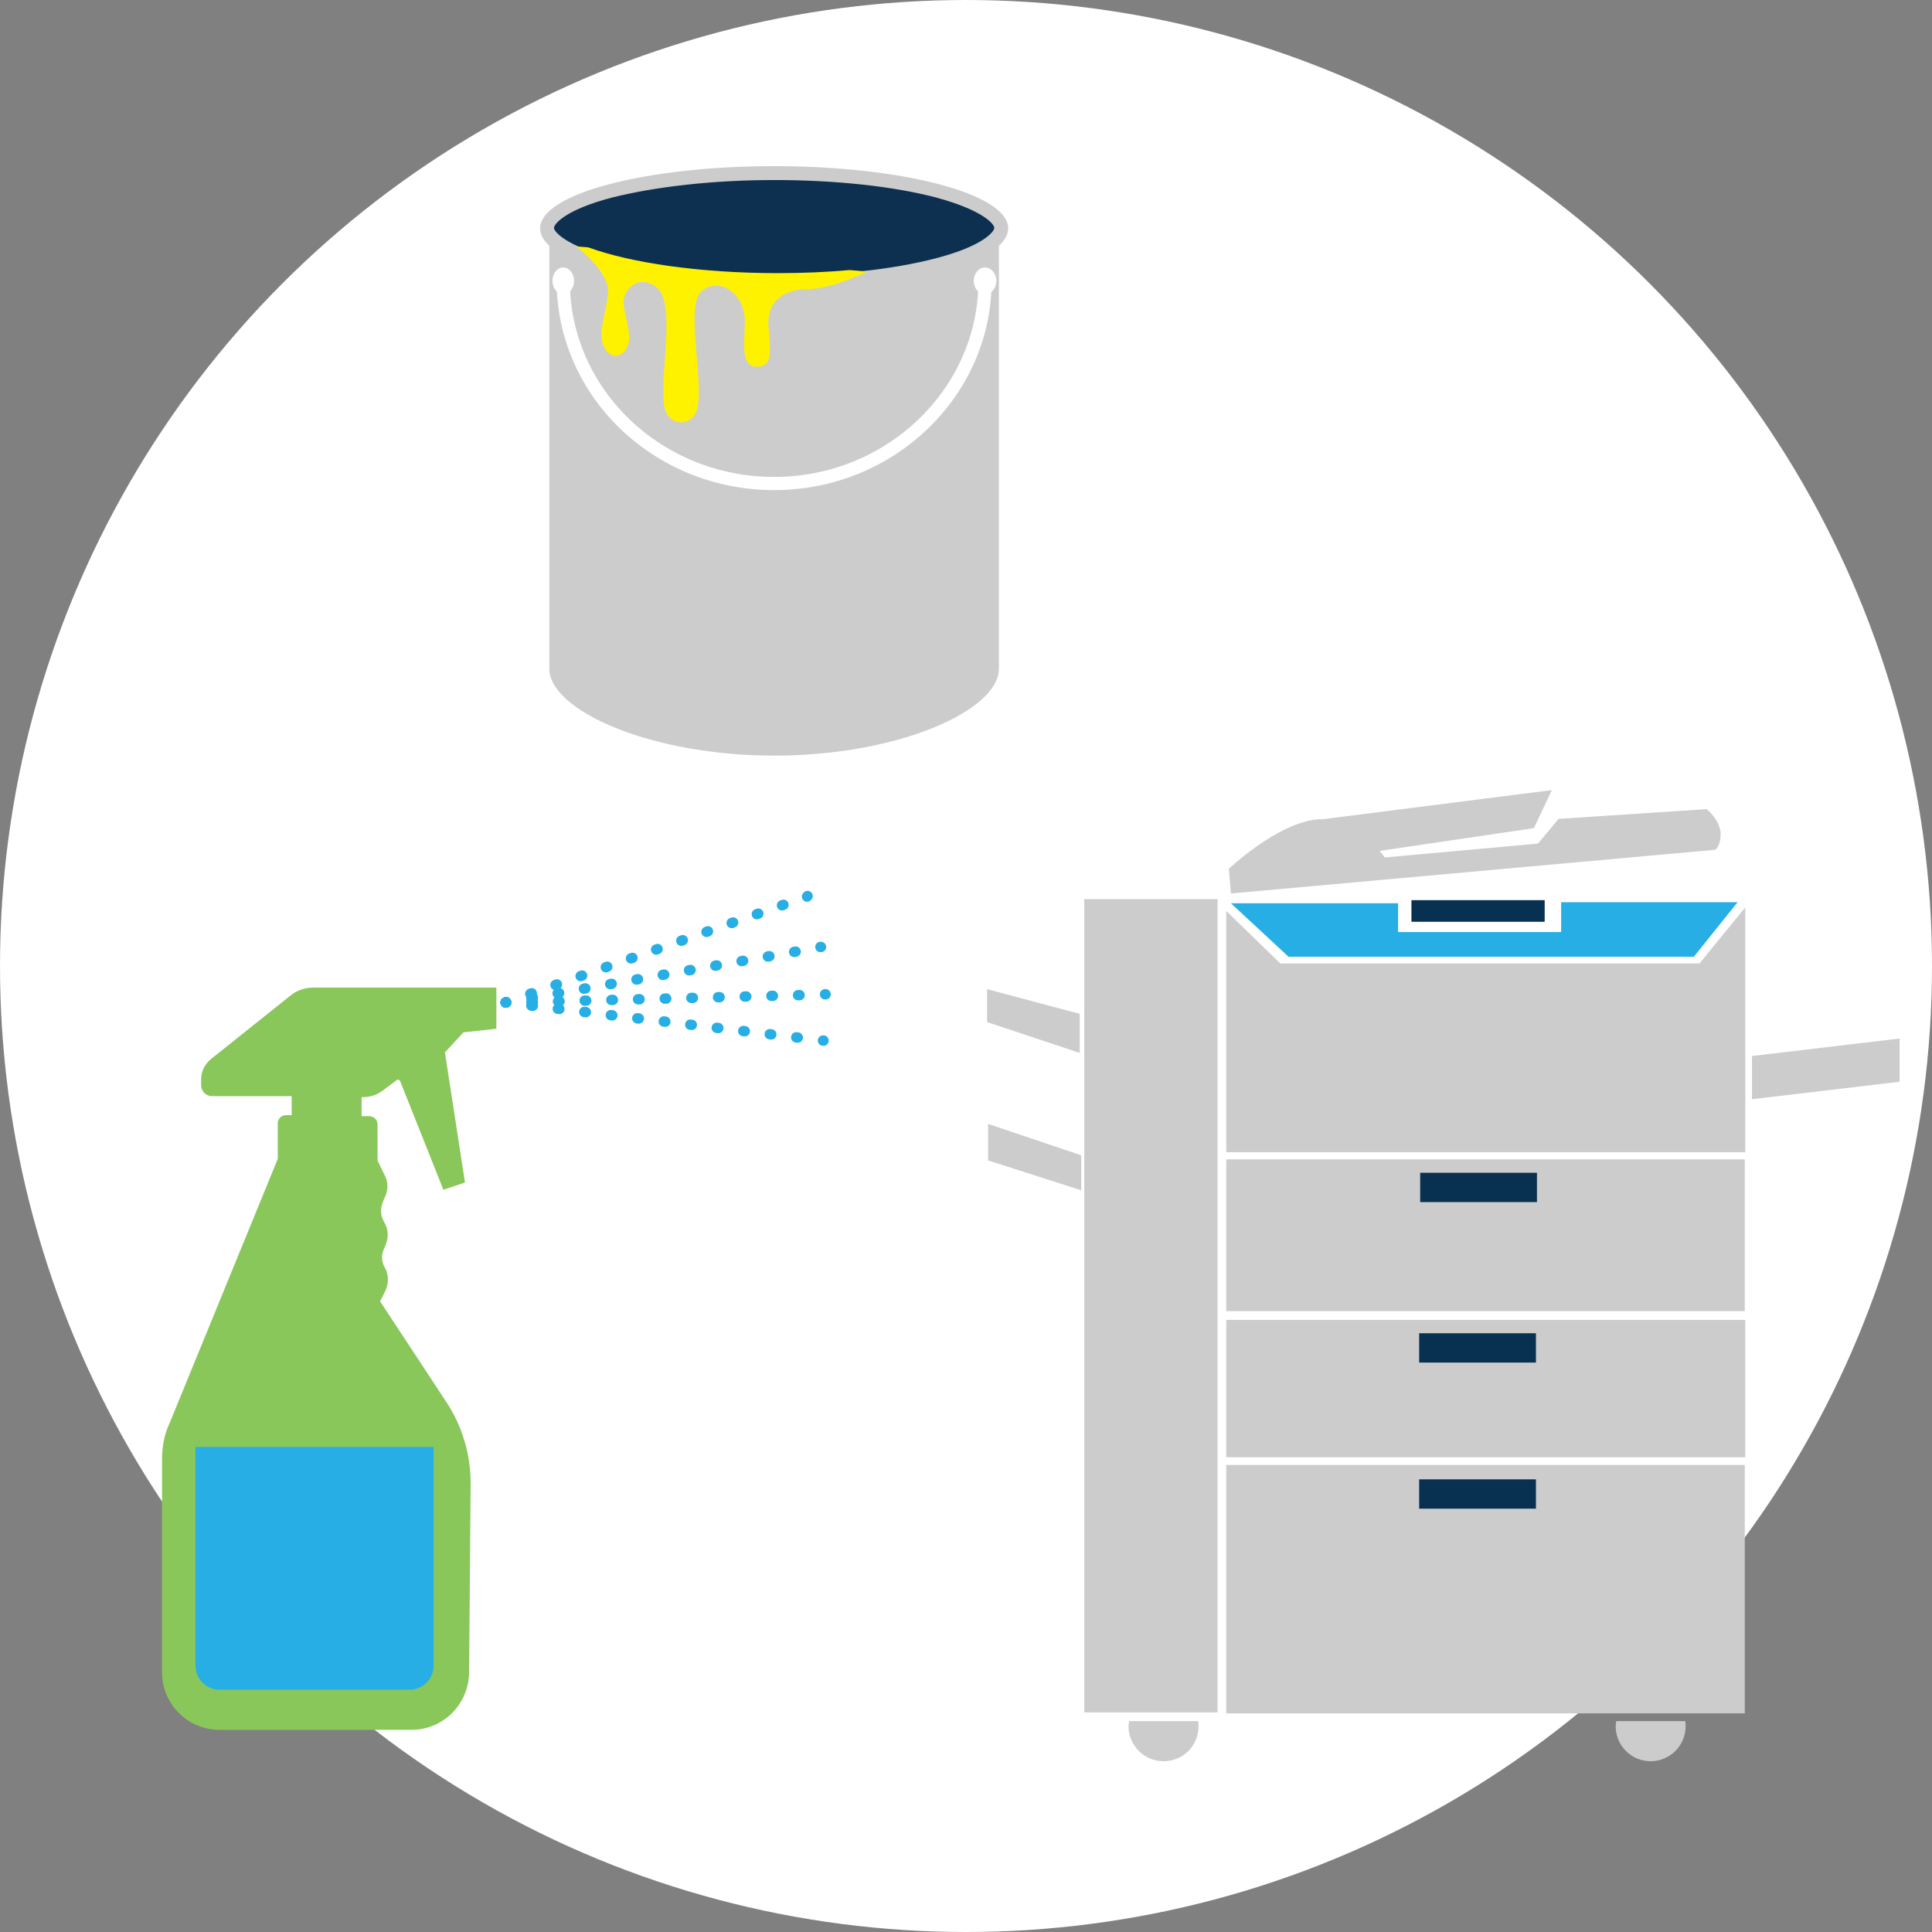 <?xml version="1.0" encoding="utf-8"?>
<!-- Generator: Adobe Illustrator 19.1.0, SVG Export Plug-In . SVG Version: 6.00 Build 0)  -->
<svg version="1.1" id="Layer_1" xmlns="http://www.w3.org/2000/svg" xmlns:xlink="http://www.w3.org/1999/xlink" x="0px" y="0px"
	 viewBox="0 0 375.6 375.6" style="enable-background:new 0 0 375.6 375.6;" xml:space="preserve">
<rect x="0" y="0" width="375.6" height="375.6" fill="#808080" stroke="none"/>
<style type="text/css">
	.st0{fill:#FFFFFF;}
	.st1{fill:#CCCCCC;}
	.st2{fill:#27AFE5;}
	.st3{fill:#083050;}
	.st4{fill:#8AC75B;}
	.st5{fill:none;stroke:#27AFE5;stroke-width:2.025;stroke-linecap:round;stroke-miterlimit:10;}
	.st6{fill:none;stroke:#27AFE5;stroke-width:2.025;stroke-linecap:round;stroke-miterlimit:10;stroke-dasharray:0.294,4.893;}
	.st7{fill:#0D3050;}
	.st8{fill:none;stroke:#FFFFFF;stroke-width:2.564;stroke-linecap:round;stroke-miterlimit:10;}
	.st9{fill:#FFF200;}
</style>
<circle class="st0" cx="187.8" cy="187.8" r="187.8"/>
<g>
	<polygon class="st1" points="191.9,192.3 191.9,198.7 209.9,204.7 209.9,197.1 	"/>
	<polygon class="st1" points="192.1,218.5 192.1,225.6 210.2,231.4 210.2,224.6 	"/>
	<polygon class="st1" points="238.4,177.1 238.4,224 339.3,224 339.3,176.4 330.4,187.3 248.9,187.3 	"/>
	<polygon class="st2" points="239.3,175.6 250.5,186 329.3,186 337.8,175.4 303.5,175.4 303.5,181.2 271.8,181.2 271.8,175.6 	"/>
	<rect x="274.4" y="175" class="st3" width="25.9" height="4.2"/>
	<g>
		<path class="st1" d="M238.9,168.9l0.4,4.8l94.2-8.5c0,0,1.1-0.8,1-3.4c-0.3-2.6-2.7-4.5-2.7-4.5l-28.8,1.9l-4,4.8l-29.8,2.7
			c0,0-5.3-8.1-13.1-7.4C248.3,160,238.9,168.9,238.9,168.9z"/>
		<polygon class="st1" points="256.1,159.4 260.2,166.6 298.2,161 301.7,153.6 		"/>
	</g>
	<polygon class="st1" points="340.6,205.3 369.3,201.9 369.3,210.3 340.6,213.7 	"/>
	<rect x="238.4" y="225.4" class="st1" width="100.8" height="29.5"/>
	<rect x="276.1" y="228" class="st3" width="22.7" height="5.7"/>
	<polygon class="st1" points="339.3,283.3 238.4,283.3 238.4,256.6 339.3,256.6 	"/>
	<rect x="275.9" y="259.2" class="st3" width="22.7" height="5.7"/>
	<rect x="238.4" y="284.8" class="st1" width="100.8" height="48.3"/>
	<rect x="275.9" y="287.6" class="st3" width="22.7" height="5.7"/>
	<rect x="210.8" y="174.8" class="st1" width="25.9" height="158.1"/>
	<path class="st1" d="M314.2,334.6c0,0.3-0.1,0.7-0.1,1c0,3.7,3,6.8,6.8,6.8c3.7,0,6.8-3,6.8-6.8c0-0.3,0-0.7-0.1-1H314.2z"/>
	<path class="st1" d="M219.5,334.6c0,0.3-0.1,0.7-0.1,1c0,3.7,3,6.8,6.8,6.8c3.8,0,6.8-3,6.8-6.8c0-0.3,0-0.7-0.1-1H219.5z"/>
</g>
<g>
	<path class="st4" d="M31.5,283.8v41.3c0,6.2,5,11.2,11.2,11.2H80c6.1,0,11.1-4.9,11.2-11.1l0.3-36.8c0-5.6-1.6-11.1-4.7-15.8
		l-12.9-19.6l1-2c0.7-1.5,0.7-3.2-0.1-4.6v0c-0.7-1.2-0.7-2.7,0-3.9l0-0.1c0.7-1.4,0.8-3,0.1-4.4l-0.4-0.8c-0.6-1.2-0.5-2.5,0-3.7
		l0.3-0.7c0.7-1.4,0.7-3,0-4.3l-1.4-2.9v-7c0-0.9-0.7-1.6-1.6-1.6h-1.5v-3.7h0.3c1.3,0,2.6-0.4,3.7-1.2l2.8-2.1
		c0.2-0.2,0.6-0.1,0.7,0.2l8.4,21.1l4.2-1.4l-3.9-25.3l3.6-3.9l6.4-0.7V192h-5.7h-2.5H60.8c-1.6,0-3.2,0.6-4.4,1.6L41,205.9
		c-1.2,1-1.9,2.4-1.9,3.9v1.2c0,1.1,0.9,2.1,2.1,2.1h15.5v3.7h-1.1c-0.9,0-1.6,0.7-1.6,1.6v6.9l-21,51.3
		C31.9,278.9,31.5,281.3,31.5,283.8z"/>
	<path class="st2" d="M38,281.3h46.3v42.5c0,2.6-2.1,4.7-4.7,4.7H42.7c-2.6,0-4.7-2.1-4.7-4.7V281.3z"/>
	<g>
		<g>
			<line class="st5" x1="98.3" y1="194.9" x2="98.4" y2="194.8"/>
			<line class="st6" x1="103.1" y1="193.2" x2="154.6" y2="175.1"/>
			<line class="st5" x1="156.9" y1="174.3" x2="157" y2="174.2"/>
		</g>
	</g>
	<g>
		<g>
			<line class="st5" x1="98.3" y1="194.9" x2="98.4" y2="194.9"/>
			<line class="st6" x1="103.3" y1="194" x2="157" y2="184.6"/>
			<line class="st5" x1="159.5" y1="184.1" x2="159.6" y2="184.1"/>
		</g>
	</g>
	<g>
		<g>
			<line class="st5" x1="98.3" y1="194.9" x2="98.4" y2="194.9"/>
			<line class="st6" x1="103.3" y1="194.8" x2="157.9" y2="193.4"/>
			<line class="st5" x1="160.4" y1="193.3" x2="160.5" y2="193.3"/>
		</g>
	</g>
	<g>
		<g>
			<line class="st5" x1="98.3" y1="194.9" x2="98.4" y2="194.9"/>
			<line class="st6" x1="103.3" y1="195.5" x2="157.5" y2="202"/>
			<line class="st5" x1="160" y1="202.3" x2="160.1" y2="202.3"/>
		</g>
	</g>
</g>
<g>
	<path class="st1" d="M194.2,44.4V130c0,8.1-19.5,16.9-43.7,16.9c-24.1,0-43.7-8.8-43.7-16.9V44.4"/>
	<g>
		<path class="st7" d="M150.5,55.1c-26,0-44.1-5.6-44.1-10.7s18.1-10.7,44.1-10.7s44.1,5.6,44.1,10.7S176.5,55.1,150.5,55.1z"/>
		<path class="st1" d="M150.5,35c11.9,0,23.1,1.2,31.5,3.4c9.2,2.5,11.3,5.2,11.3,5.9s-2.1,3.5-11.3,5.9c-8.4,2.2-19.5,3.4-31.5,3.4
			s-23.1-1.2-31.5-3.4c-9.2-2.5-11.3-5.2-11.3-5.9s2.1-3.5,11.3-5.9C127.4,36.3,138.6,35,150.5,35 M150.5,32.3
			c-25.1,0-45.5,5.4-45.5,12.1c0,6.7,20.4,12.1,45.5,12.1S196,51.1,196,44.4C196,37.7,175.6,32.3,150.5,32.3L150.5,32.3z"/>
	</g>
	<g>
		<path class="st8" d="M191.5,54.6c0,21.7-18.4,39.4-41,39.4s-41-17.6-41-39.4"/>
		<ellipse class="st0" cx="109.5" cy="54.6" rx="2.1" ry="2.6"/>
		<ellipse class="st0" cx="191.5" cy="54.6" rx="2.2" ry="2.6"/>
	</g>
	<path class="st9" d="M151.2,53.1c-15.1,0-28.6-2-36.8-5l-2.4-0.2c0,0,6.6,4.9,6.2,9.1c-0.4,4.2-2.1,7.8-0.8,10.4
		c1.6,3.4,5.3,1.5,4.9-2.4c-0.4-3.8-1.9-6.2-0.4-8.4c2.2-3.2,5.4-1.3,6.2-0.3c3.1,3.8,0.2,16.5,1,22.5c0.6,4.2,5.7,4.5,6.5,0.4
		c1.2-6.2-2.5-20,0.9-22.7c3.4-2.7,8.4,0.5,8.3,6.3c-0.1,4-0.8,8.5,2.3,8.5s2.7-2.8,2.3-7.8c-0.4-5,3.1-7.3,7.7-7.3
		c4.6,0,11.5-3.4,11.5-3.4l-3.4-0.3C160.7,52.9,156.1,53.1,151.2,53.1z"/>
</g>
</svg>
